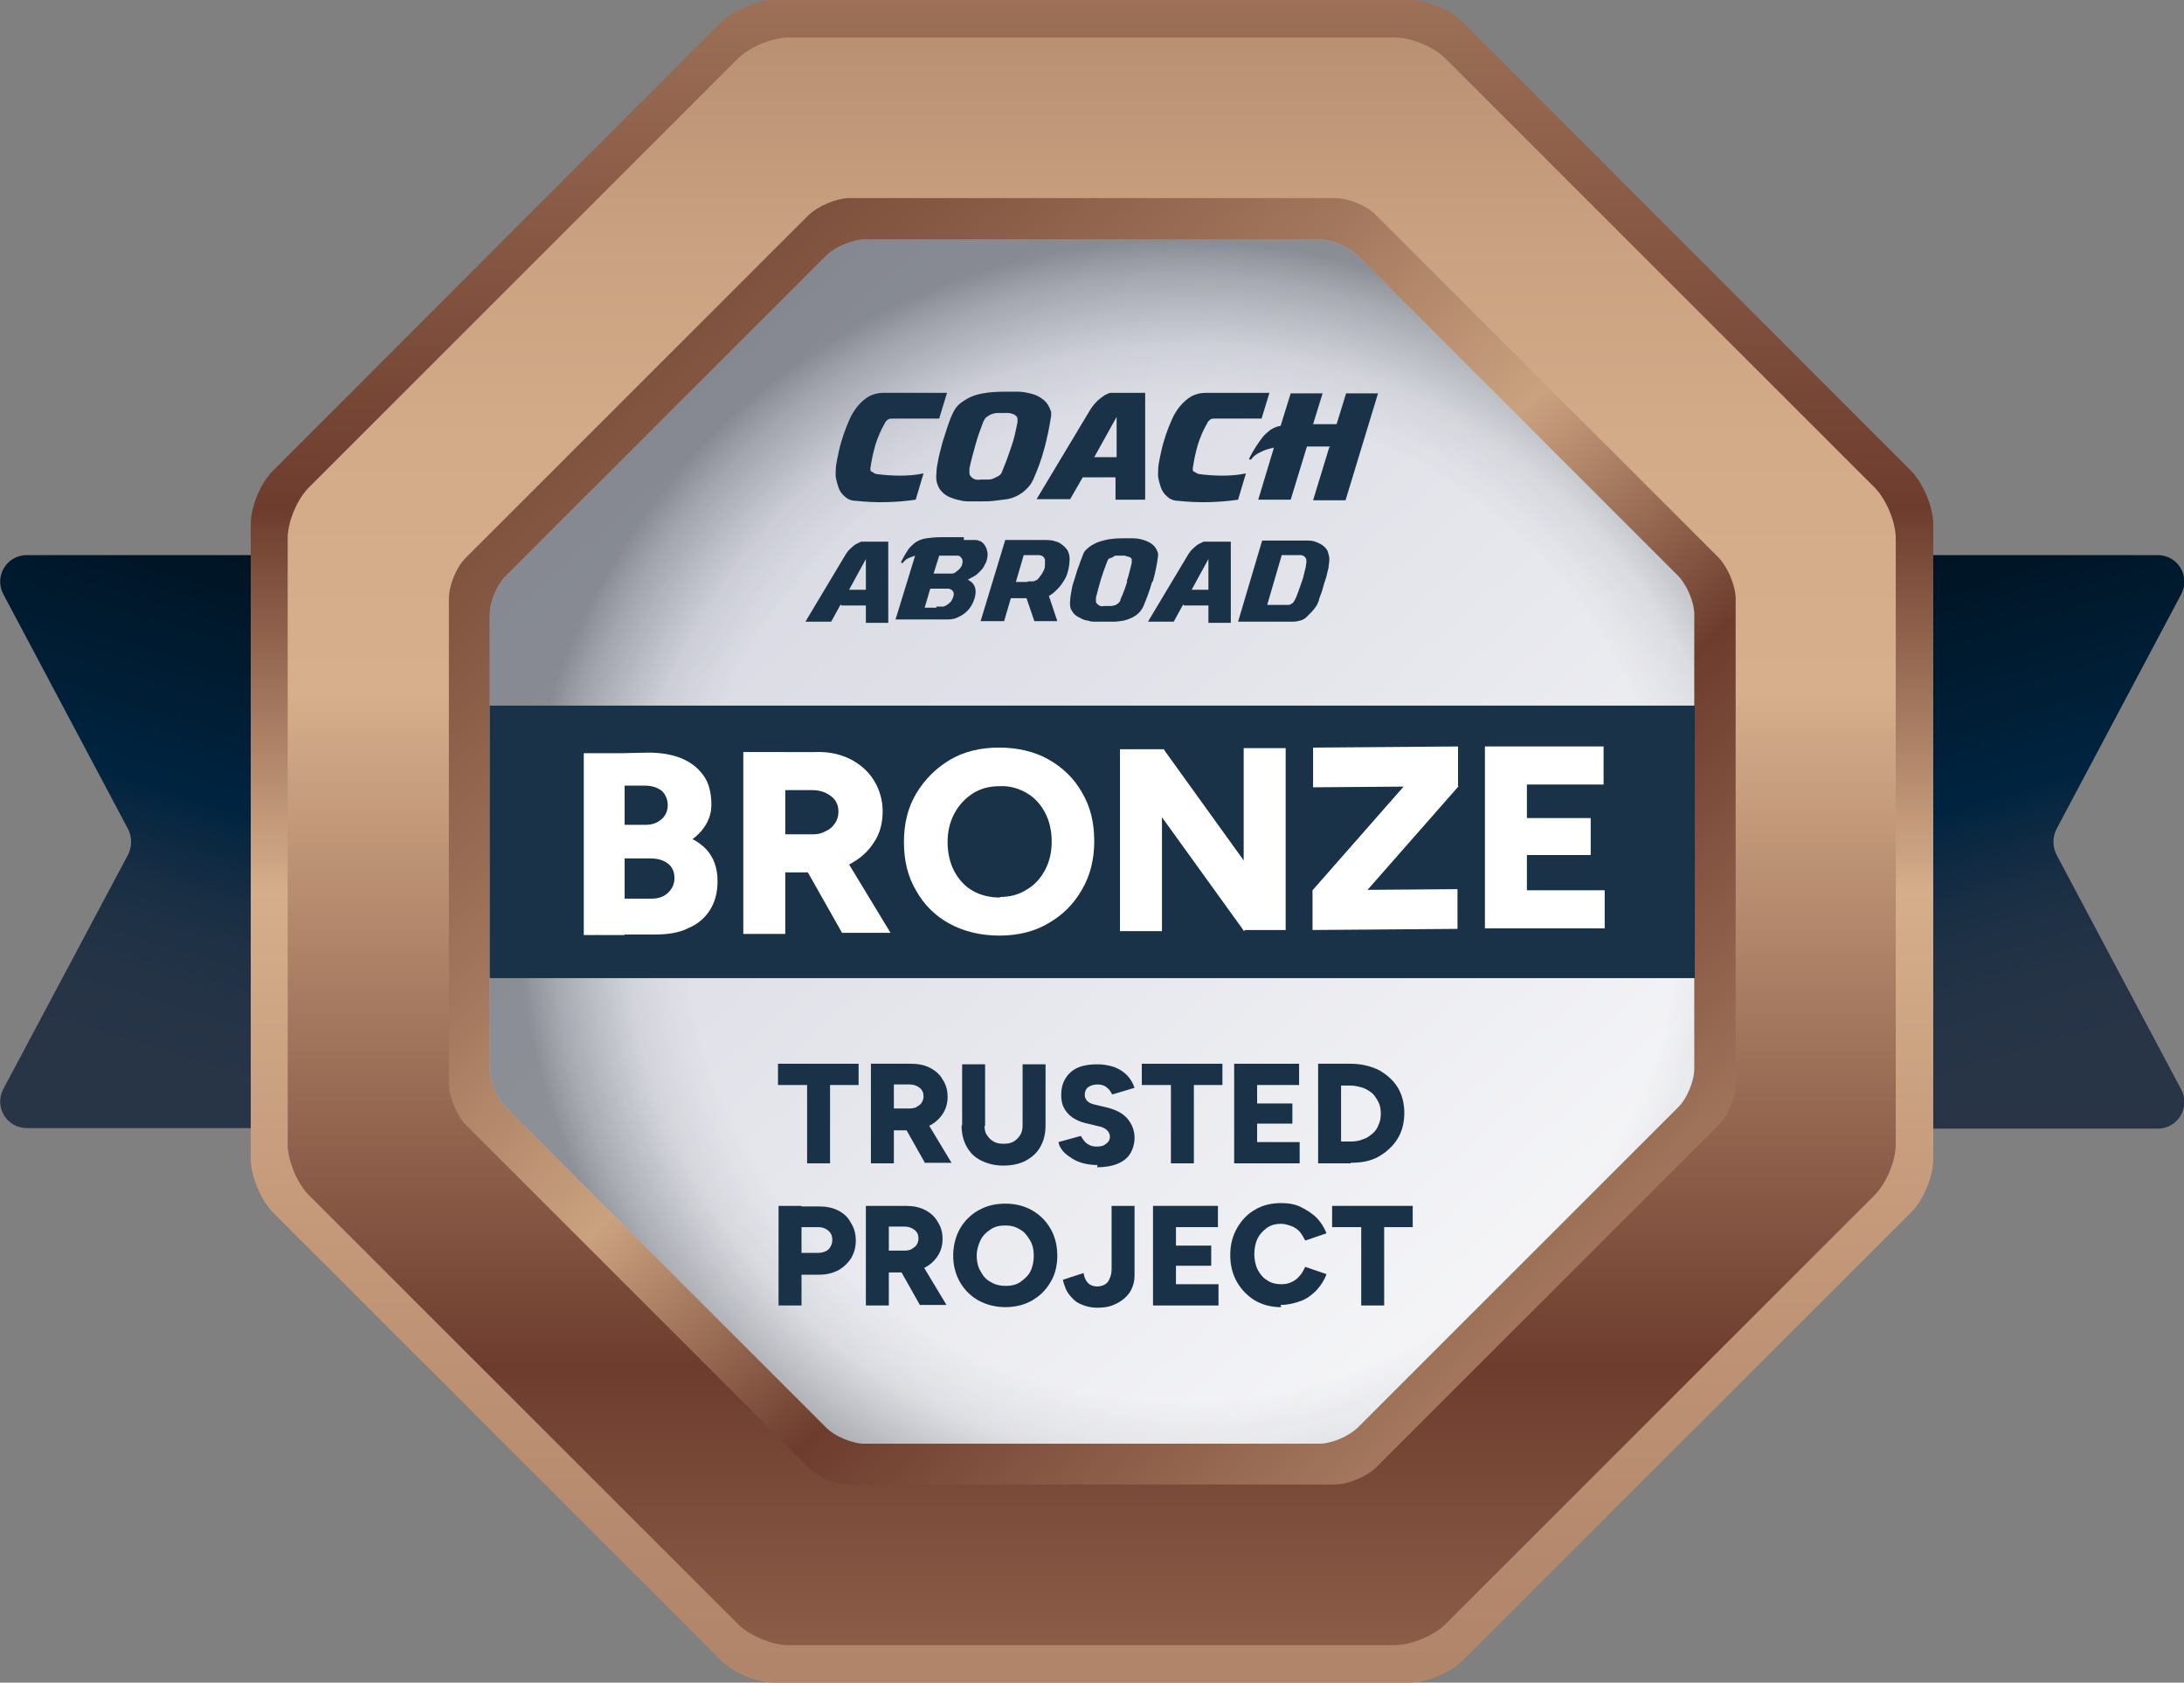<?xml version="1.0" encoding="UTF-8"?><svg xmlns="http://www.w3.org/2000/svg" xmlns:xlink="http://www.w3.org/1999/xlink" viewBox="0 0 39.02 30.07"><rect x="0" y="0" width="39.02" height="30.07" fill="#808080" stroke="none"/><defs><style>.k{fill:url(#j);mix-blend-mode:multiply;opacity:.4;}.k,.l,.m,.n,.o,.p,.q,.r,.s{stroke-width:0px;}.t{isolation:isolate;}.l{fill:#193248;}.m{fill:#fff;}.n{fill:url(#e);}.o{fill:url(#f);}.p{fill:url(#d);}.q{fill:url(#i);}.r{fill:url(#h);}.s{fill:url(#g);}</style><linearGradient id="d" x1="29.56" y1="5.81" x2="33.84" y2="19.87" gradientUnits="userSpaceOnUse"><stop offset="0" stop-color="#000"/><stop offset=".67" stop-color="#002440"/><stop offset=".7" stop-color="#082741"/><stop offset=".79" stop-color="#1a2f44"/><stop offset=".89" stop-color="#243346"/><stop offset="1" stop-color="#283547"/></linearGradient><linearGradient id="e" x1="378.62" y1="5.81" x2="382.91" y2="19.87" gradientTransform="translate(388.09) rotate(-180) scale(1 -1)" xlink:href="#d"/><linearGradient id="f" x1="19.51" y1="42.72" x2="19.51" y2="-9.83" gradientUnits="userSpaceOnUse"><stop offset="0" stop-color="#a5785f"/><stop offset=".14" stop-color="#a87c62"/><stop offset=".28" stop-color="#b4886c"/><stop offset=".42" stop-color="#c79d7d"/><stop offset=".51" stop-color="#d6ae8b"/><stop offset=".64" stop-color="#6d3c2d"/><stop offset=".98" stop-color="#cba280"/></linearGradient><linearGradient id="g" x1="19.51" y1="41.47" x2="19.51" y2="-8.7" gradientUnits="userSpaceOnUse"><stop offset=".03" stop-color="#cba280"/><stop offset=".34" stop-color="#6d3c2d"/><stop offset=".58" stop-color="#d7af8c"/><stop offset=".67" stop-color="#d4ab89"/><stop offset=".74" stop-color="#caa281"/><stop offset=".81" stop-color="#ba9173"/><stop offset=".87" stop-color="#a47a60"/><stop offset=".93" stop-color="#885c48"/><stop offset=".99" stop-color="#65372a"/><stop offset=".99" stop-color="#643629"/></linearGradient><linearGradient id="h" x1="5.17" y1="-1.12" x2="32.4" y2="29.55" gradientUnits="userSpaceOnUse"><stop offset="0" stop-color="#653628"/><stop offset=".09" stop-color="#683a2b"/><stop offset=".19" stop-color="#744635"/><stop offset=".29" stop-color="#885b46"/><stop offset=".4" stop-color="#a4785e"/><stop offset=".5" stop-color="#c79e7c"/><stop offset=".51" stop-color="#cba280"/><stop offset=".64" stop-color="#6d3c2d"/><stop offset=".97" stop-color="#d6ae8b"/></linearGradient><linearGradient id="i" x1="6.08" y1="-.09" x2="31.57" y2="28.62" gradientUnits="userSpaceOnUse"><stop offset="0" stop-color="#c7c9d6"/><stop offset="1" stop-color="#fff"/></linearGradient><radialGradient id="j" cx="-307.12" cy="8.62" fx="-307.12" fy="8.62" r="18.23" gradientTransform="translate(220.72 10.54) scale(.65)" gradientUnits="userSpaceOnUse"><stop offset=".75" stop-color="#1a232f" stop-opacity="0"/><stop offset=".84" stop-color="#18202b" stop-opacity=".18"/><stop offset=".95" stop-color="#131921" stop-opacity=".69"/><stop offset="1" stop-color="#10151c"/></radialGradient></defs><g class="t"><g id="b"><g id="c"><path class="p" d="m26.19,9.92h12.36c.36,0,.59.38.42.7l-2.23,4.2c-.07.14-.07.31,0,.45l2.23,4.2c.17.32-.06.7-.42.7h-12.36c-.26,0-.47-.21-.47-.47v-9.29c0-.26.21-.47.47-.47Z"/><path class="n" d="m12.84,9.92H.48c-.36,0-.59.38-.42.7l2.23,4.2c.07.14.07.31,0,.45L.06,19.46c-.17.32.06.7.42.7h12.36c.26,0,.47-.21.47-.47v-9.29c0-.26-.21-.47-.47-.47Z"/><path class="o" d="m26.13.39c-.22-.22-.64-.39-.95-.39h-11.34c-.31,0-.73.18-.95.39L4.87,8.42c-.22.22-.39.64-.39.95v11.34c0,.31.18.73.39.95l8.02,8.02c.22.22.64.39.95.39h11.34c.31,0,.73-.18.95-.39l8.02-8.02c.22-.22.39-.64.39-.95v-11.34c0-.31-.18-.73-.39-.95L26.13.39Z"/><path class="s" d="m25.83,1.05c-.21-.21-.61-.38-.91-.38h-10.83c-.29,0-.7.17-.91.38l-7.66,7.66c-.21.21-.38.61-.38.91v10.83c0,.29.17.7.38.91l7.66,7.66c.21.21.61.38.91.38h10.83c.29,0,.7-.17.91-.38l7.66-7.66c.21-.21.38-.61.38-.91v-10.83c0-.29-.17-.7-.38-.91l-7.66-7.66Z"/><path class="r" d="m24.58,3.84c-.17-.17-.49-.3-.73-.3h-8.67c-.23,0-.56.14-.73.3l-6.13,6.13c-.17.17-.3.49-.3.73v8.67c0,.23.14.56.3.73l6.13,6.13c.17.17.49.3.73.3h8.67c.23,0,.56-.14.73-.3l6.13-6.13c.17-.17.3-.49.3-.73v-8.67c0-.23-.14-.56-.3-.73l-6.13-6.13Z"/><path class="q" d="m24.25,4.56c-.15-.15-.46-.28-.68-.28h-8.12c-.22,0-.52.13-.68.28l-5.74,5.74c-.15.15-.28.46-.28.68v8.12c0,.22.13.52.28.68l5.74,5.74c.15.15.46.28.68.28h8.12c.22,0,.52-.13.68-.28l5.74-5.74c.15-.15.28-.46.28-.68v-8.12c0-.22-.13-.52-.28-.68l-5.74-5.74Z"/><path class="k" d="m24.25,4.56c-.15-.15-.46-.28-.68-.28h-8.12c-.22,0-.52.13-.68.28l-5.74,5.74c-.15.15-.28.46-.28.68v8.12c0,.22.13.52.28.68l5.74,5.74c.15.15.46.28.68.28h8.12c.22,0,.52-.13.68-.28l5.74-5.74c.15-.15.28-.46.28-.68v-8.12c0-.22-.13-.52-.28-.68l-5.74-5.74Z"/><path class="l" d="m15.58,8.43s.04.03.07.04c.14.02.29.03.43.03.14,0,.28-.01.42-.04l-.14.47c-.35.05-.71.06-1.07.02-.08,0-.15-.03-.2-.08-.05-.04-.09-.1-.11-.16s-.04-.13-.05-.2c0-.07,0-.14.01-.21.01-.07.03-.15.05-.25.02-.09.05-.19.08-.28s.07-.19.11-.28c.04-.09.09-.17.15-.24.06-.07.13-.13.2-.17.08-.04.16-.06.26-.06h1.13l-.14.46h-.85s-.05,0-.07.02-.04.03-.05.06c-.07.12-.13.26-.17.39-.04.14-.07.28-.09.42,0,.02,0,.05.02.06Z"/><path class="l" d="m18.66,8.01c-.05.19-.12.38-.2.56-.04.09-.11.17-.19.23-.08.06-.17.1-.27.12-.08.01-.16.02-.24.03s-.16.01-.24.01c-.06,0-.12,0-.18,0s-.13,0-.19-.02c-.06-.01-.12-.03-.17-.05s-.1-.05-.14-.09c-.04-.04-.07-.08-.09-.14-.02-.05-.03-.12-.02-.2,0-.09.02-.18.04-.28s.05-.19.07-.28c.03-.09.06-.19.09-.28.03-.09.06-.17.1-.25.02-.04.05-.09.09-.13.04-.04.1-.08.17-.12.07-.04.16-.07.27-.09.11-.02.24-.03.39-.03.08,0,.16,0,.24,0,.09,0,.17.02.25.04.08.02.15.06.21.11.06.05.1.12.13.21v.07c-.03.2-.07.39-.12.58Zm-.59-.03c.05-.14.08-.29.11-.44,0-.04,0-.07-.01-.09-.02-.02-.04-.04-.07-.05-.03-.01-.06-.02-.1-.02-.04,0-.07,0-.09,0-.03,0-.06,0-.09,0-.03,0-.07.01-.1.02-.03.01-.06.03-.09.05s-.04.05-.06.08c-.05.13-.1.27-.14.41-.04.14-.08.29-.11.43,0,.03,0,.06,0,.09,0,.03.02.05.04.07.02.02.04.03.07.04.03,0,.06.01.09,0,.03,0,.07,0,.11,0s.08,0,.12-.02.07-.03.1-.05c.03-.02.05-.05.06-.09.06-.14.11-.28.16-.43Z"/><path class="l" d="m19.35,8.52l-.23.4h-.6l.93-1.55c.05-.09.1-.15.15-.2.05-.05.1-.08.14-.11.04-.02.08-.04.11-.04.03,0,.05,0,.06,0h.55v1.91h-.53v-.4h-.59Zm.6-.35v-.72l-.4.72h.4Z"/><path class="l" d="m21.34,8.43s.04.03.07.04c.14.02.29.03.43.03.14,0,.28-.01.42-.04l-.14.47c-.35.05-.71.06-1.07.02-.08,0-.15-.03-.2-.08-.05-.04-.09-.1-.11-.16s-.04-.13-.05-.2c0-.07,0-.14.01-.21.01-.07.03-.15.05-.25.02-.09.05-.19.08-.28s.07-.19.11-.28c.04-.09.09-.17.15-.24.06-.07.13-.13.2-.17.08-.04.16-.06.26-.06h1.13l-.14.46h-.85s-.05,0-.07.02-.04.03-.05.06c-.07.12-.13.26-.17.39-.04.14-.07.28-.09.42,0,.02,0,.05.02.06Z"/><path class="l" d="m23.77,7.98h-.42l-.29.95h-.58l.28-.93c-.09.02-.17.04-.24.08-.07.03-.12.07-.16.12,0,.01-.02.02-.03.01-.01,0-.02-.01-.01-.02.04-.08.08-.15.12-.21.04-.06.08-.12.12-.17s.09-.09.14-.13c.05-.03.11-.06.18-.07l.18-.58h.57l-.17.55h.42l.17-.55h.57l-.58,1.91h-.58l.29-.95Z"/><path class="l" d="m15.02,10.8l-.17.31h-.46l.7-1.17c.04-.07.08-.12.12-.15.04-.04.07-.06.11-.08s.06-.03.08-.03c.02,0,.04,0,.05,0h.42v1.45h-.4v-.31h-.44Zm.45-.26v-.55l-.3.55h.3Z"/><path class="l" d="m17.22,9.65s.06,0,.1,0,.06,0,.09,0,.05,0,.07.01.04.01.05.02c.05.03.08.08.1.14.02.06.02.12,0,.19-.01.04-.03.07-.05.11-.02.04-.05.07-.08.1-.03.03-.06.06-.1.08-.04.02-.07.04-.11.06.13.06.17.18.12.34-.03.09-.07.16-.13.22-.06.06-.13.1-.21.13-.03.01-.08.02-.13.02-.05,0-.11,0-.18,0h-.76l.35-1.14s-.09.03-.13.05c-.04.02-.07.05-.09.08,0,0-.01.01-.02,0s-.01,0-.01-.02c.04-.08.08-.15.12-.21.04-.06.09-.1.14-.14.05-.03.11-.06.19-.07.07-.01.17-.02.28-.02h.39s0,0,0,0Zm-.49,1.19s.04,0,.06,0c.02,0,.03,0,.05,0,.01,0,.03,0,.04-.01.01,0,.02-.01.04-.02.03-.02.05-.04.07-.06.02-.03.03-.05.04-.08.02-.06.01-.1-.03-.13-.02-.01-.04-.02-.06-.02-.02,0-.05,0-.1,0h-.22l-.1.34h.21Zm.18-.59s.08,0,.1,0c.02,0,.05-.01.07-.03.03-.02.05-.04.07-.06.02-.03.04-.05.04-.08.02-.06,0-.1-.03-.13-.01-.01-.03-.02-.04-.02h0s-.34,0-.34,0l-.1.32h.22Z"/><path class="l" d="m18.33,10.69h-.27l-.12.41h-.42l.44-1.45h.73s.1,0,.15.02c.05.01.09.03.13.06.04.03.07.06.1.1.02.04.04.09.04.15,0,.08-.01.15-.03.23s-.05.14-.1.21c-.03.05-.07.09-.11.13-.04.04-.09.08-.13.1l.15.45h-.41l-.14-.41Zm.03-.3s.07,0,.09,0c.02,0,.04-.01.06-.02.02,0,.03-.02.04-.03.01-.01.02-.02.03-.04.03-.03.05-.07.07-.11s.02-.08.02-.13c0-.02,0-.03,0-.05,0-.02-.01-.03-.02-.05-.01-.01-.02-.02-.04-.03-.01,0-.03-.01-.05-.01h-.27l-.14.48h.21Z"/><path class="l" d="m20.58,10.41c-.04.14-.09.28-.15.42-.03.07-.08.13-.14.17s-.13.07-.21.09c-.06.01-.12.02-.18.02s-.12,0-.18,0c-.04,0-.09,0-.14,0s-.1,0-.14-.02c-.05,0-.09-.02-.13-.04-.04-.02-.08-.04-.11-.07-.03-.03-.05-.06-.07-.1-.01-.04-.02-.09-.01-.15,0-.07.02-.14.03-.21s.04-.14.06-.21.04-.14.07-.21c.02-.07.05-.13.07-.19.01-.03.03-.07.07-.1.03-.03.07-.06.13-.09.05-.03.12-.05.2-.07.08-.02.18-.03.3-.03.06,0,.12,0,.19,0,.07,0,.13.01.19.03.06.02.11.04.16.08.05.04.08.09.1.16v.05c-.02.15-.05.3-.09.44Zm-.45-.02c.04-.11.06-.22.09-.33,0-.03,0-.05,0-.07-.01-.02-.03-.03-.05-.04-.02,0-.05-.01-.07-.02-.03,0-.05,0-.07,0-.02,0-.05,0-.07,0-.03,0-.05,0-.07.02s-.05.02-.07.03c-.02.01-.03.03-.04.06-.04.1-.08.21-.11.31s-.06.22-.09.33c0,.03,0,.05,0,.07s.02.04.03.05.03.02.05.03.05,0,.07,0c.02,0,.05,0,.08,0s.06,0,.09-.01c.03,0,.05-.02.08-.04.02-.02.04-.04.04-.07.05-.11.09-.22.12-.32Z"/><path class="l" d="m21.14,10.8l-.17.31h-.46l.7-1.17c.04-.07.08-.12.12-.15.04-.04.07-.06.11-.08s.06-.03.08-.03c.02,0,.04,0,.05,0h.42v1.45h-.4v-.31h-.44Zm.45-.26v-.55l-.3.55h.3Z"/><path class="l" d="m22.12,11.11l.43-1.45h.79c.06,0,.12,0,.18.03.06.02.11.05.15.09.03.03.05.06.06.1s.02.07.02.11c0,.03,0,.06-.01.11,0,.05-.02.1-.03.15-.01.06-.03.11-.05.17-.02.06-.03.12-.05.17-.02.05-.04.1-.05.15-.02.04-.03.08-.05.1-.02.03-.05.07-.08.1s-.06.06-.09.09-.07.05-.11.06c-.04.01-.08.02-.12.02h-.99Zm.8-.3s.06,0,.09,0c.02,0,.04,0,.06-.02.02,0,.03-.02.04-.03s.02-.03.03-.05c0-.01.02-.03.03-.07.01-.03.03-.07.04-.11.02-.04.03-.09.05-.14.02-.05.03-.09.04-.14.01-.04.02-.08.03-.12,0-.03.01-.06.01-.07s0-.03,0-.05c0-.02-.01-.03-.02-.05-.01-.01-.02-.02-.04-.03s-.03-.01-.05-.01h-.33l-.26.89h.28Z"/><path class="l" d="m13.9,19.39v-.38h1.44v.38h-1.44Zm.52,1.4v-1.63h.41v1.63h-.41Z"/><path class="l" d="m15.56,20.79v-1.78h.41v1.78h-.41Zm.36-.6v-.38h.33s.09,0,.13-.03.07-.04.09-.08c.02-.03.03-.07.03-.11,0-.06-.02-.11-.07-.15-.05-.04-.11-.06-.18-.06h-.32v-.37h.34c.13,0,.24.02.34.07s.18.12.23.21c.06.09.09.19.09.31s-.03.22-.09.31-.14.16-.24.21c-.1.05-.22.08-.35.08h-.34Zm.61.6l-.4-.71.31-.23.56.93h-.47Z"/><path class="l" d="m17.19,20.12v-1.1h.41v1.1h-.41Zm.74.71c-.15,0-.28-.03-.4-.09s-.2-.14-.26-.25c-.06-.11-.09-.23-.09-.38h.41c0,.07.01.13.04.17.03.05.07.09.12.12.05.03.11.04.18.04s.13-.01.18-.04c.05-.03.09-.07.12-.12.03-.05.04-.11.04-.17h.41c0,.15-.03.27-.09.38-.06.11-.15.19-.26.25-.11.06-.25.09-.4.09Zm.34-.71v-1.1h.41v1.1h-.41Z"/><path class="l" d="m19.61,20.82c-.09,0-.17-.01-.25-.03-.08-.02-.15-.05-.21-.09s-.12-.08-.16-.13-.07-.1-.08-.16l.4-.11s.05.09.1.13c.05.04.11.06.18.06.07,0,.13-.01.17-.05.05-.03.07-.08.07-.13,0-.04-.02-.08-.05-.11-.03-.03-.08-.06-.14-.07l-.25-.06c-.09-.02-.17-.06-.23-.1-.07-.05-.12-.11-.15-.17-.04-.07-.05-.15-.05-.24,0-.17.06-.3.17-.4.11-.1.27-.14.48-.14.11,0,.21.02.3.05.08.03.16.08.22.14.06.06.11.14.14.23l-.4.12s-.04-.09-.09-.12c-.04-.04-.1-.06-.17-.06s-.13.02-.17.05c-.04.03-.06.08-.06.14,0,.04.02.08.05.11.03.03.08.05.13.06l.25.06c.14.04.26.1.34.2s.12.21.12.33c0,.11-.03.21-.08.29-.05.08-.13.14-.23.18s-.22.06-.36.06Z"/><path class="l" d="m20.4,19.39v-.38h1.44v.38h-1.44Zm.52,1.4v-1.63h.41v1.63h-.41Z"/><path class="l" d="m22.05,20.79v-1.78h.41v1.78h-.41Zm.3-1.4v-.38h.86v.38h-.86Zm0,.69v-.36h.74v.36h-.74Zm0,.71v-.38h.87v.38h-.87Z"/><path class="l" d="m23.55,20.79v-1.78h.41v1.78h-.41Zm.21-1.39v-.39h.37v.39h-.37Zm0,1.39v-.39h.37v.39h-.37Zm.37,0v-.39c.08,0,.15-.01.22-.04.07-.02.12-.06.17-.1.05-.04.09-.1.11-.16.03-.06.04-.13.04-.2s-.01-.14-.04-.2c-.03-.06-.07-.12-.11-.16-.05-.04-.11-.08-.17-.1-.07-.02-.14-.04-.22-.04v-.39c.19,0,.35.04.5.11.14.08.26.18.34.31.08.13.12.29.12.46s-.04.33-.12.46-.2.24-.34.32-.31.11-.5.11Z"/><path class="l" d="m13.91,23.33v-1.78h.41v1.78h-.41Zm.36-.56v-.38h.35c.07,0,.13-.02.18-.06.04-.04.07-.1.07-.17,0-.05-.01-.09-.03-.12-.02-.03-.05-.06-.09-.08-.04-.02-.08-.03-.13-.03h-.33v-.37h.34c.13,0,.24.02.34.07.1.05.18.12.23.22.06.09.09.2.09.32s-.03.22-.08.31c-.06.09-.13.16-.23.22-.1.05-.21.08-.34.08h-.36Z"/><path class="l" d="m15.47,23.33v-1.78h.41v1.78h-.41Zm.36-.6v-.38h.33s.09,0,.13-.03.07-.04.09-.08c.02-.03.03-.07.03-.11,0-.06-.02-.11-.07-.15-.05-.04-.11-.06-.18-.06h-.32v-.37h.34c.13,0,.24.02.34.07s.18.12.23.21c.06.09.09.19.09.31s-.03.22-.09.31-.14.16-.24.21c-.1.05-.22.08-.35.08h-.34Zm.61.6l-.4-.71.31-.23.56.93h-.47Z"/><path class="l" d="m17.97,23.36c-.18,0-.34-.04-.49-.12-.14-.08-.25-.19-.33-.33-.08-.14-.12-.3-.12-.47s.04-.34.12-.48c.08-.14.19-.25.33-.33.14-.08.3-.12.48-.12s.34.04.48.12c.14.08.25.19.33.33.08.14.12.3.12.48s-.04.34-.12.47c-.08.14-.19.25-.33.33-.14.08-.3.12-.48.12Zm0-.38c.1,0,.19-.02.26-.07s.14-.11.18-.19c.04-.08.06-.18.06-.28s-.02-.2-.07-.28-.1-.15-.18-.19c-.08-.05-.16-.07-.26-.07s-.19.02-.26.07c-.08.05-.14.11-.18.19s-.07.18-.07.28.02.2.07.28c.04.08.1.15.18.19.08.05.17.07.27.07Z"/><path class="l" d="m19.6,23.37c-.1,0-.18-.02-.26-.05s-.14-.07-.19-.13c-.05-.05-.09-.11-.11-.16s-.04-.11-.05-.16l.37-.12c.01.08.04.14.08.18.04.04.1.06.16.06.05,0,.09-.01.13-.03.04-.02.07-.05.09-.1.02-.04.04-.1.04-.17v-1.14h.41v1.25c0,.09-.02.16-.05.23s-.08.13-.14.18c-.06.05-.13.09-.21.12-.08.03-.17.04-.27.04Z"/><path class="l" d="m20.6,23.33v-1.78h.41v1.78h-.41Zm.3-1.4v-.38h.86v.38h-.86Zm0,.69v-.36h.74v.36h-.74Zm0,.71v-.38h.87v.38h-.87Z"/><path class="l" d="m22.89,23.36c-.18,0-.33-.04-.47-.12-.13-.08-.24-.19-.32-.33-.08-.14-.12-.3-.12-.48s.04-.34.12-.48c.08-.14.18-.25.32-.33.13-.08.29-.12.47-.12.13,0,.25.02.35.07s.2.11.28.19c.08.08.14.18.18.28l-.38.13c-.03-.06-.06-.11-.1-.16-.04-.04-.09-.08-.15-.1s-.12-.04-.18-.04c-.09,0-.18.02-.25.07s-.13.11-.17.19c-.04.08-.06.18-.06.28s.02.2.06.28c.04.08.1.15.17.19.07.05.16.07.25.07.07,0,.13-.01.19-.04s.1-.06.14-.11c.04-.04.07-.1.1-.16l.38.13c-.04.11-.1.2-.18.29-.08.08-.17.15-.28.19s-.23.07-.36.07Z"/><path class="l" d="m23.8,21.93v-.38h1.44v.38h-1.44Zm.52,1.4v-1.63h.41v1.63h-.41Z"/><rect class="l" x="8.75" y="12.61" width="21.53" height="4.87"/><path class="m" d="m10.43,16.72v-3.26h.73s0,3.25,0,3.25h-.73Zm.21-1.33v-.65h.9c.12,0,.21-.04.28-.1.07-.06.11-.15.11-.25s-.04-.2-.11-.26c-.08-.06-.18-.09-.3-.09h-.87s0-.57,0-.57l.93-.02c.22,0,.42.03.59.1.17.07.3.17.4.31.1.14.14.32.14.53,0,.16-.06.32-.18.46s-.29.25-.51.34c-.22.09-.47.13-.75.13l-.61.07Zm.03,1.33v-.66h.97c.13,0,.23-.04.3-.11.07-.07.11-.15.11-.26,0-.11-.04-.2-.12-.26-.08-.06-.18-.09-.32-.09h-.94s0-.56,0-.56h.56c.31.01.59.04.83.1s.43.16.56.3c.13.14.2.33.2.57,0,.21-.05.38-.14.52-.09.14-.22.25-.39.32-.16.08-.36.11-.58.11h-1.05Z"/><path class="m" d="m13.28,16.7v-3.26h.75s0,3.25,0,3.25h-.75Zm.65-1.1v-.69h.6c.09,0,.16-.02.23-.06.07-.03.12-.08.16-.14.04-.06.06-.13.06-.2,0-.12-.04-.21-.13-.28-.09-.07-.2-.11-.34-.11h-.59s0-.68,0-.68h.63c.24-.01.44.03.63.12.18.09.33.22.43.38.1.16.16.35.16.56s-.05.4-.16.56c-.11.17-.25.29-.44.39-.18.09-.4.14-.63.14h-.61Zm1.12,1.08l-.73-1.29.56-.42,1.03,1.7h-.86Z"/><path class="m" d="m17.86,16.72c-.33,0-.63-.07-.89-.21-.26-.14-.46-.34-.6-.59-.15-.25-.22-.54-.22-.87s.07-.62.22-.87c.15-.25.35-.45.6-.6s.55-.22.88-.22c.33,0,.63.07.88.21s.46.34.6.59c.15.25.22.54.22.87s-.07.61-.22.87-.34.45-.6.6c-.25.15-.55.22-.88.22Zm0-.69c.18,0,.34-.04.48-.13.14-.08.25-.2.33-.35.08-.15.12-.32.12-.51s-.04-.37-.12-.52c-.08-.15-.19-.27-.33-.35-.14-.08-.3-.13-.48-.12-.18,0-.34.04-.48.13-.14.09-.25.21-.33.36s-.12.32-.12.51.04.37.12.52.19.27.33.35c.14.08.31.12.49.12Z"/><path class="m" d="m20.01,16.65v-3.26h.79s-.04.67-.04.67v2.58h-.75Zm2.21-.02l-2.04-2.83.61-.41,2.03,2.82-.6.43Zm0,0v-3.26h.75s0,3.25,0,3.25h-.75Z"/><path class="m" d="m24.4,15.94l-.95-.03,1.66-1.89.95.03-1.66,1.89Zm-.95.68v-.71l2.59-.02v.71l-2.59.02Zm.01-2.55v-.71l2.59-.02v.71l-2.59.02Z"/><path class="m" d="m26.53,16.6v-3.26h.75s0,3.25,0,3.25h-.75Zm.54-2.57v-.69h1.58s0,.68,0,.68h-1.58Zm0,1.26v-.67h1.35s0,.66,0,.66h-1.35Zm0,1.31v-.69h1.6s0,.68,0,.68h-1.6Z"/></g></g></g></svg>